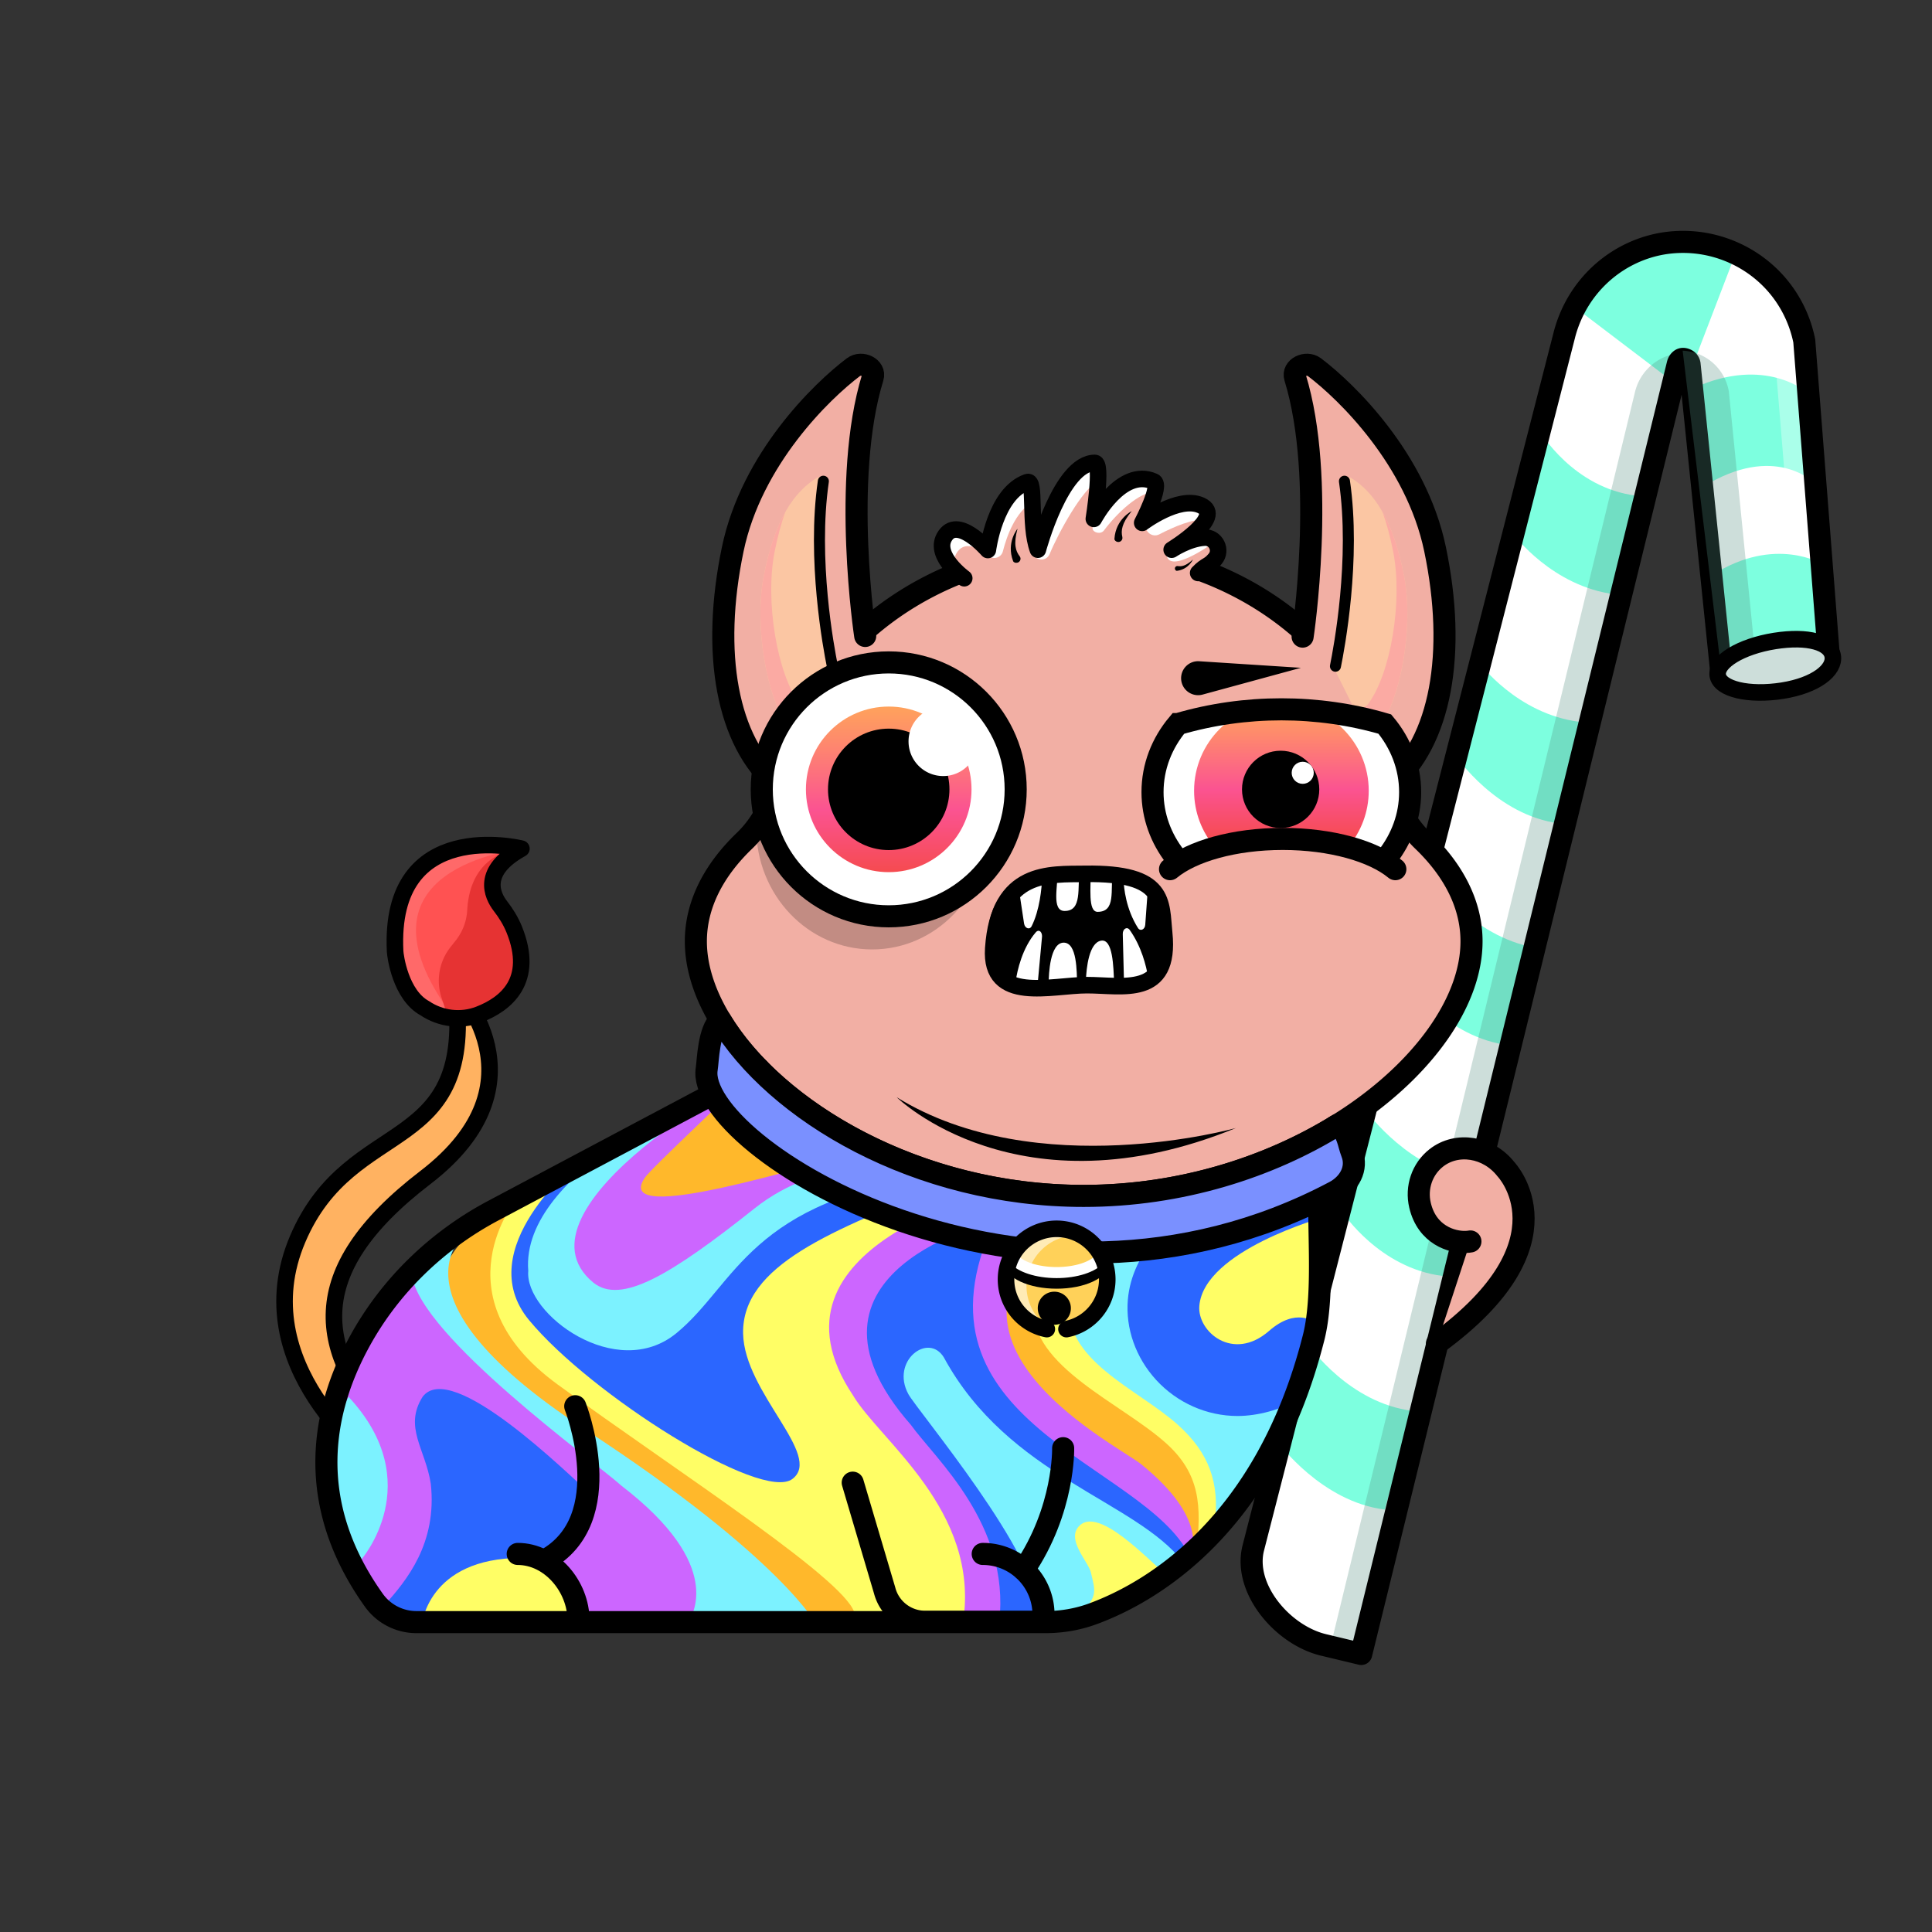 <svg version="1.1" xmlns="http://www.w3.org/2000/svg" viewBox="0 0 350 350" ><rect x="0" y="0" width="350" height="350" fill="#333333" stroke="none"/><path fill="#ffb261" stroke="#000000" stroke-width="3" stroke-linecap="round" stroke-linejoin="round" stroke-miterlimit="10" d="M67.73 264.7s-23.58-17.24-13.81-40.22 32.56-14.36 28.51-45.83c0 0 17.18 17.39-5.37 34.67s-19.48 31.64-6.23 46.38l-3.1 5z" /><path fill="#ff5252" d="M94.46 153.74s-24.11-6.01-22.88 18.61c.04.86.2 1.71.46 2.54l.6 1.95c.73 2.37 2.25 4.42 4.31 5.8 2.91 1.96 6.6 2.4 9.87 1.13 4.79-1.86 10.11-6.06 6.35-15.38-.62-1.53-1.49-2.94-2.5-4.24-1.51-1.94-3.59-6.32 3.79-10.41z" /><path fill="#ff6969" d="M71.58 172.34c-1.23-24.62 22.88-18.61 22.88-18.61-.41.23-32.46 3.27-12.63 30.1-8.83.17-10.2-10.63-10.25-11.49z" /><path fill="#e63333" d="M90.67 164.14c1.01 1.3 10.33 18.86-9.49 20.18L80 180.78a9.83 9.83 0 0 1 1.61-9.2l.94-1.19a9.71 9.71 0 0 0 2.09-5.48c.61-11.09 9.82-11.17 9.82-11.17-7.38 4.09-5.3 8.47-3.79 10.4z" /><path fill="none" stroke="#000000" stroke-width="3" stroke-linecap="round" stroke-linejoin="round" stroke-miterlimit="10" d="M94.46 153.74s-24.11-6.01-22.88 18.61c.04.86.97 7.88 5.36 10.29 2.91 1.96 6.6 2.4 9.87 1.13 4.79-1.86 10.11-6.06 6.35-15.38-.62-1.53-1.49-2.94-2.5-4.24-1.5-1.94-3.58-6.32 3.8-10.41z" /><path fill="#FFFFFF" d="m331.29 118.59-4.43-56.83c-.8-3.96-2.65-7.62-5.33-10.58-2.52-2.78-5.74-4.9-9.31-6.13a22.428 22.428 0 0 0-10.98-.93c-3.91.66-7.58 2.38-10.64 4.98-3.49 2.98-5.98 6.94-7.18 11.47-.01.04-.02.08-.03.13l-56.37 219.83c-1.78 7.35 5.39 15.7 12.74 17.46l6.84 1.64 57.34-233.66c.12-.43.3-.62.42-.73.14-.12.4-.34.94-.15.65.23.75.72.78.88l5.74 55.79" /><path fill="#7dffdf" d="m329.07 87.82-1.75-16.75s-7.47-6.65-20.4-.81l2.8 17.22c12.61-7.1 19.35.34 19.35.34z" /><path fill="#7dffdf" d="m306.22 67.31 7.66-19.97s-15.85-9.46-28.53 8.36l17.78 13.51c3.31-1.29 3.09-1.9 3.09-1.9z" /><path opacity="0.35" fill="#FFFFFF" d="M326.03 62.18a4.848 4.848 0 0 0-4.22 5.62l4.23 51.41-14.16 2.56.07.48 19.25-3.4-5.17-56.67z" /><path fill="#7dffdf" d="m237.21 243.82-5.58 17.58s7.78 10.66 19.24 12.07l5-17.88c-11.47-1.42-18.66-11.77-18.66-11.77z" /><path fill="#7dffdf" d="m247.7 201.5-4.43 18.18s6.62 10.06 18.08 11.47l5.58-17.58c-11.45-1.41-19.23-12.07-19.23-12.07z" /><path fill="#7dffdf" d="m259.79 159.74-4.33 18.39s6.52 9.84 17.99 11.25l5.58-17.58c-11.46-1.4-19.24-12.06-19.24-12.06z" /><path fill="#7dffdf" d="m267.9 119.98-4.11 17.03s7.29 10.75 18.75 12.16l3.68-18.39c-11.46-1.41-18.32-10.8-18.32-10.8z" /><path fill="#7dffdf" d="M278.97 78.16 274.2 96.8s6.97 9.47 18.44 10.88l3.8-17.88c-11.47-1.41-17.47-11.64-17.47-11.64z" /><path opacity="0.29" fill="#548f81" d="M296.21 70.95 241.02 298.3l5.57 1.34 58.24-236.11-2.65.91a9.228 9.228 0 0 0-5.97 6.51z" /><path fill="#7dffdf" d="m331.33 117.43-1.11-15.2s-8.62-5.38-20.08 1.98l1.77 15.73c11.46-7.36 19.42-2.51 19.42-2.51z" /><path fill="none" stroke="#000000" stroke-width="4" stroke-linecap="round" stroke-linejoin="round" stroke-miterlimit="10" d="m331.29 118.59-4.43-56.83c-.8-3.96-2.65-7.62-5.33-10.58-2.52-2.78-5.74-4.9-9.31-6.13a22.428 22.428 0 0 0-10.98-.93c-3.91.66-7.58 2.38-10.64 4.98-3.49 2.98-5.98 6.94-7.18 11.47-.01.04-.02.08-.03.13l-56.37 219.83c-1.78 7.35 5.39 15.7 12.74 17.46l6.84 1.64 57.34-233.66c.12-.43.3-.62.42-.73.14-.12.4-.34.94-.15.65.23.75.72.78.88l5.74 55.79" /><path opacity="0.29" fill="#548f81" d="m304.83 63.53 6.88 57.06 6.35-.97-4.86-48.67a8.882 8.882 0 0 0-8.37-7.42z" /><path fill="#FFFFFF" d="M322.91 125.12c-5.65.9-10.55-.39-10.94-2.88-.39-2.49 3.87-5.23 9.52-6.12 5.65-.9 9.35.39 9.74 2.88.39 2.48-2.67 5.22-8.32 6.12z" /><g opacity="0.29" ><path fill="#548f81" d="M322.91 125.12c-5.65.9-10.55-.39-10.94-2.88-.39-2.49 3.87-5.23 9.52-6.12 5.65-.9 9.35.39 9.74 2.88.39 2.48-2.67 5.22-8.32 6.12z" /></g><path fill="none" stroke="#000000" stroke-width="3" stroke-linecap="round" stroke-linejoin="round" stroke-miterlimit="10" d="M322.91 125.12c-6.08.96-11.33-.27-11.72-2.75-.39-2.49 4.22-5.28 10.31-6.25 6.08-.96 10.13.27 10.52 2.75.39 2.49-3.02 5.28-9.11 6.25z" /><path fill="#fffe65" d="M157.53 293.87c-92.61-55.37-68.27-72.49-65.13-74.65l36.14-19.36 99.83 16.53-37.24 77.48h-33.6z" /><path fill="#ffb82b" d="M93.68 217.05s-14.8 17.62 7.32 33.75 53.87 36.41 53.87 41.9H85.2s-26.11-58.52 8.48-75.65z" /><path fill="#7cf2ff" d="M86.03 221.87s-19.52 11.31 19.95 37.08c35.91 23.44 42.07 35.58 42.07 35.58H76.38s-31.25-48.22 9.65-72.66z" /><path fill="#2b66ff" d="M181.8 219.05s-38.74 4.99-21.95 37.58c0 0 20.95 19.95 17.46 37.08h16.13s11.45-.85 23.27-12.64c11.81-11.81-34.91-62.02-34.91-62.02z" /><path fill="#cc66ff" d="M112.59 269.16c-4.93-4.45-36.37-27.02-37.97-38.12-.3-.89-33.15 29.24-4.81 61.13l54.94 1.76c.46-1.2 6.81-10.19-12.16-24.77z" /><path fill="#ffb82b" d="m240.55 205.3-42.95 11.92c-34.39 15.82-6.2 40.92 10.64 54.2 6.53 5.15 8.92 9.26 8.92 9.26s27.01-18.03 23.39-75.38z" /><path fill="#fffe65" d="m240.5 205.25-36.41 10.48c.33 7.48-16.65 10.8-16.96 20.95-.33 10.97 15.99 17.47 24.11 24.77 6.18 5.55 6.47 11.37 5.48 19.61-.02.06 25.24-16.82 23.78-75.81z" /><path fill="#2b66ff" d="M107.29 270.95c-4.55-4.08-25.51-24.82-30.73-17.91-3.46 5.51.51 9.46 1.48 15.74 1.2 10.87-4.45 17.6-8.33 21.95 4.18 6.3 35.94 3.13 35.94 3.13l-5.99-11.63 7.63-11.28z" /><path fill="#fffe65" d="M76.38 294.53s.96-12.3 18.13-12.3c9.98 0 10.48 12.14 10.48 12.14s-29.45.16-28.61.16z" /><path fill="#7cf2ff" d="m239.33 205.97-25.6 9.09c-7.32 10.64-19.34 12.83-20.12 20.29-1.16 11.14 12.4 16.14 19.79 22.78 5.62 5.05 7.58 10.46 6.67 17.95-.01.05 21.59-14.8 19.26-70.11z" /><path fill="#2b66ff" d="M235.34 253.46c-3.29 1.92-7.49 3.06-11.15 3.06-5.56 0-10.93-2.38-14.73-6.52-3.71-4.04-5.58-9.34-5.14-14.54 1.51-17.72 29.36-27.07 36.51-29.05l-5.49 47.05z" /><path fill="#fffe65" d="M239.86 220.49s-21.73 6-22.59 16.07c-.4 4.69 6.12 10.24 12.64 4.54 4.91-4.3 8.17-1.59 8.17-1.59l1.78-19.02z" /><path fill="#2b66ff" d="M104.67 210.58s-19.52 15.65-8.82 28.58c11.14 13.47 42.11 33.02 47.71 28.76 5.6-4.25-8.72-15.57-8.94-26.33-.25-12.37 16.25-18.79 36.75-26.93 13.14-5.21-66.7-4.08-66.7-4.08z" /><path fill="#7cf2ff" d="M95.7 230.24c-.69 7.76 15.95 20.19 26.82 11.29s13.22-24.15 47.63-28.7l-40.62-15.4S94.18 211.9 95.7 230.24z" /><path fill="#cc66ff" d="M107.48 232.35c5.01 4.05 13.97-1.32 29.26-13.47 12.14-9.64 26.66-7.27 26.77-7.32-.09-.03-17.44-8.12-24.52-16.82-1.56-1.92-47.64 24.31-31.51 37.61z" /><path fill="#ffb82b" d="M134.99 195.38c-1.21 1.61-17.11 16.3-18.2 18.01-6.06 9.05 30.43-2.8 38.58-4.46-16.04-9.1-19.07-14.41-20.38-13.55z" /><path fill="#fffe65" d="M190.1 269.72c-.49-.18 4.19 21 3.37 23.5 1.17-.26 14.28-5.28 20.07-9.66-3.38-2.89-20.84-12.88-23.44-13.84z" /><path fill="#7cf2ff" d="M63.15 253.06s-9.78 16.52 2.26 29.52c0 0 12.24-13.95-2.26-29.52z" /><path fill="#7cf2ff" d="M170.99 245.91c-2.82-4.61-9.69.66-6.43 6.65 1.6 2.95 24.25 29.83 23.17 39.26 2.31 1.41 4.64 2.02 6.91 1.46 4.5-3.89 3.79-4.9 2.99-8.4-.48-2.07-4.8-6.21-1.88-8.66 3.58-2.92 11.87 5.95 15.54 9.09.93-.71 2.54-1.17 3.02-2.33-8.57-11.14-31.57-15.46-43.32-37.07z" /><path fill="#cc66ff" d="M181.03 293.84c1.96-17.71-11.55-29.49-16.02-35.72-24.44-27.85 15.21-37.01 15.13-36.83-17.04 36.58 27.1 43.65 35.37 60.56.48-.46 3.38-6.77-8.76-16.58-4.56-3.69-47.55-25.11-7.39-48.32 3.35 0-16.75-1.9-16.87-1.93-1.32.56-46.15 10.57-27.95 37.78 4.84 8.16 22.95 20.78 19.95 40.94" /><path fill="#f2afa4" stroke="#000000" stroke-width="4" stroke-linecap="round" stroke-linejoin="round" stroke-miterlimit="10" d="M266.38 224.9c-.22.04-.47.07-.73.08-2.59.13-7.13-1.23-8.4-6.64-.75-3.19.36-6.54 2.94-8.57 3.76-2.95 9.4-2.04 12.61 2.03 0 0 12.72 13.22-12.48 31.58" /><path fill="none" stroke="#000000" stroke-width="4" stroke-linecap="round" stroke-miterlimit="10" d="M104.21 254.75s8.09 20.59-5.53 27.93" /><path fill="none" stroke="#000000" stroke-width="4" stroke-linecap="round" stroke-miterlimit="10" d="M104.8 293.52c0-6.08-4.93-12.01-11.01-12.01" /><path fill="none" stroke="#000000" stroke-width="4" stroke-linecap="round" stroke-miterlimit="10" d="m154.48 268.6 5.78 19.53a7.586 7.586 0 0 0 7.34 5.67h21.44v-1.28c0-6.08-4.93-11.01-11.01-11.01" /><linearGradient id="A2" gradientUnits="userSpaceOnUse" x1="223" y1="-635" x2="94" y2="-732" gradientTransform="matrix(1 0 0 -1 0 -388)" ><stop offset="0" style="stop-color:#f9c6f6" /><stop offset="0.181" style="stop-color:#a4d0ff" /><stop offset="0.301" style="stop-color:#9dfadf" /><stop offset="0.429" style="stop-color:#bafbb8" /><stop offset="0.581" style="stop-color:#ffef9c" /><stop offset="0.737" style="stop-color:#ffd3f4" /><stop offset="0.935" style="stop-color:#d8d9fd" /></linearGradient><path fill="url(#A2)" stroke="#000000" stroke-width="4" stroke-linecap="round" stroke-miterlimit="10" d="M185.48 284.37c7.41-10.87 7.12-22.02 7.12-22.02" /><path fill="#f2afa4" stroke="#000000" stroke-width="4" stroke-miterlimit="10" d="M257.76 152.3a19.986 19.986 0 0 1-5.74-10.57c-4.71-23.97-27.86-42.17-55.7-42.17-27.85 0-50.99 18.2-55.7 42.17-.79 4.03-2.78 7.72-5.74 10.57-5.62 5.4-8.82 11.61-8.82 18.23 0 20.74 31.46 46.12 70.26 46.12s70.26-25.38 70.26-46.12c0-6.62-3.2-12.83-8.82-18.23z" /><path fill="none" stroke="#000000" stroke-width="4" stroke-linecap="round" stroke-linejoin="round" stroke-miterlimit="10" d="m137.51 193.68-4.56 2.49-43.59 23.15c-10.2 5.42-18.71 13.62-24.24 23.75-6.63 12.14-10.2 28.89 2.61 46.83a9.47 9.47 0 0 0 7.71 3.96H189.4c2.97 0 5.93-.51 8.71-1.55 9.93-3.68 31.1-15.4 39.87-50.01 2.16-8.53.45-22.04 1.27-28.53.55-4.34 1.52-7.47 2.65-9.73" /><path fill="#f2afa4" d="M234.25 115.09s6.02-18.6 1.55-46.77c-.29-1.84.81-2.94 2.3-1.82 5.81 4.38 18.89 16.66 22.3 32.96 3.43 16.42.55 31.08-6.22 39.55-3.62 4.52-10.69 2.89-12.58-2.59l-7.35-21.33z" /><path fill="none" stroke="#000000" stroke-width="4" stroke-linecap="round" stroke-miterlimit="10" d="M235.98 115.33s4.31-28.56-1.36-46.94c-.55-1.78 2-3 3.49-1.88 5.81 4.38 18.45 16.66 21.86 32.96 3.94 18.85 1.04 34.91-8.06 42.57" /><path fill="#fbc6a3" d="M242.07 121.85c-.17-.35-.22-.74-.14-1.12.67-3.16 3.69-18.61 1.63-32.18-.18-1.18.2-2.59 1.22-1.96 3.95 2.46 7.51 7.23 9.57 17.7 1.76 8.97-.44 22.06-4.53 27.57-.76 1.02-2.34.87-2.9-.27l-4.85-9.74z" /><path fill="#fbaaa3" d="M254.35 104.29c-.99-5.05-2.33-8.77-3.9-11.55.74 2.04 1.39 4.43 1.94 7.21 1.76 8.97-.44 22.06-4.53 27.57-.76 1.02-2.34.87-2.9-.27l1.96 4.34c.57 1.14 2.15 1.29 2.9.27 4.08-5.51 6.29-18.6 4.53-27.57z" /><path fill="none" stroke="#000000" stroke-width="2" stroke-linecap="round" stroke-linejoin="round" stroke-miterlimit="10" d="M241.93 120.69c.67-3.29 3.69-19.38 1.63-33.51" /><path fill="#f2afa4" d="M158.47 115.09s-5.69-19.31-1.22-47.47c.29-1.84-2.12-1.47-3.61-.35-5.81 4.38-17.91 15.9-21.32 32.2-3.43 16.42-.67 30.72 6.1 39.19 3.62 4.52 10.81 3.25 12.7-2.23l7.35-21.34z" /><path fill="none" stroke="#000000" stroke-width="4" stroke-linecap="round" stroke-miterlimit="10" d="M156.74 115.21s-4.31-28.44 1.36-46.82c.55-1.78-2-3-3.49-1.88-5.81 4.38-18.45 16.66-21.86 32.96-3.94 18.85-1.04 34.91 8.06 42.57" /><path fill="#fbc6a3" d="M150.65 121.85c.17-.35.22-.74.14-1.12-.67-3.16-3.69-18.61-1.63-32.18.18-1.18-.2-2.59-1.22-1.96-3.95 2.46-7.51 7.23-9.57 17.7-1.76 8.97.44 22.06 4.53 27.57.76 1.02 2.34.87 2.9-.27l4.85-9.74z" /><path fill="#fbaaa3" d="M138.37 104.29c.99-5.05 2.33-8.77 3.9-11.55-.74 2.04-1.39 4.43-1.94 7.21-1.76 8.97.44 22.06 4.53 27.57.76 1.02 2.34.87 2.9-.27l-1.96 4.34c-.57 1.14-2.15 1.29-2.9.27-4.09-5.51-6.29-18.6-4.53-27.57z" /><path fill="none" stroke="#000000" stroke-width="2" stroke-linecap="round" stroke-linejoin="round" stroke-miterlimit="10" d="M150.79 120.69c-.67-3.29-3.69-19.38-1.63-33.51" /><ellipse opacity="0.2" cx="158" cy="150" rx="21" ry="22" /><circle fill="#FFFFFF" cx="161" cy="143" r="23" /><linearGradient id="A5" gradientUnits="userSpaceOnUse" x1="161" y1="159" x2="161" y2="127" ><stop offset="0" style="stop-color:#f54a4a" /><stop offset="0.384" style="stop-color:#fb5391" /><stop offset="0.764" style="stop-color:#fe896d" /><stop offset="1" style="stop-color:#ffa659" /></linearGradient><circle fill="url(#A5)" cx="161" cy="143" r="15" /><circle cx="161" cy="143" r="11" /><path fill="#FFFFFF" d="M170.98 128.04c-.04 0-.07-.01-.11-.01-3.47 0-6.28 2.81-6.28 6.28s2.81 6.28 6.28 6.28c2.3 0 4.31-1.24 5.4-3.09a23.34 23.34 0 0 0-5.29-9.46z" /><circle fill="none" stroke="#000000" stroke-width="4" stroke-miterlimit="10" cx="161" cy="143" r="23" /><path d="m217.25 119.79 18.42 1.19-17.81 4.85a3.078 3.078 0 1 1-.61-6.04z" /><path fill="#FFFFFF" d="M250.87 131.17c-12.17-3.56-25.31-3.56-37.48 0h-.01c-2.89 3.44-4.59 7.71-4.59 12.33 0 4.37 1.53 8.41 4.13 11.75l18.25-3.29 20.17 3.29c2.6-3.34 4.13-7.39 4.13-11.75-.01-4.62-1.72-8.89-4.6-12.33z" /><linearGradient id="B5" gradientUnits="userSpaceOnUse" x1="232" y1="153" x2="232" y2="127" ><stop offset="0" style="stop-color:#f54a4a" /><stop offset="0.384" style="stop-color:#fb5391" /><stop offset="0.764" style="stop-color:#fe896d" /><stop offset="1" style="stop-color:#ffa659" /></linearGradient><path fill="url(#B5)" d="M232.13 127.44c-8.73 0-15.81 7.08-15.81 15.81 0 3.94 1.44 7.54 3.82 10.3l24.09-.11c2.32-2.75 3.73-6.31 3.73-10.2-.01-8.72-7.09-15.8-15.83-15.8z" /><circle cx="232" cy="143" r="7" /><circle fill="#FFFFFF" cx="236" cy="140" r="2" /><path fill="none" stroke="#000000" stroke-width="4" stroke-miterlimit="10" d="M251.33 155.25c2.6-3.34 4.13-7.39 4.13-11.75 0-4.62-1.71-8.89-4.59-12.33-12.17-3.56-25.31-3.56-37.48 0h-.01c-2.89 3.44-4.59 7.71-4.59 12.33 0 4.37 1.53 8.41 4.13 11.75" /><path fill="none" stroke="#000000" stroke-width="4" stroke-linecap="round" stroke-linejoin="round" stroke-miterlimit="10" d="M211.96 157.46c3.96-3.27 11.62-5.48 20.41-5.48s16.45 2.21 20.41 5.48" /><path d="M211.98 167.43c1.2 11.44-8.6 11-15.06 11-6.46 0-18.86 1.81-18.18-8.03.96-13.97 11.42-12 17.88-12.1 14.7-.21 14.78 3.66 15.36 9.13z" /><path fill="#FFFFFF" d="m207.47 167.55.51-7.04c-1.05-.28-2.47-1.05-4.44-1.24.05 1.66.45 5.42 2.61 8.84.41.66 1.25.3 1.32-.56z" /><path fill="#FFFFFF" d="M186.89 167.79c1.45-2.87 1.84-6.9 1.89-8.76-1.56.3-2.98 1.49-4.29 1.46l1.03 6.82c.14.88 1.01 1.19 1.37.48z" /><path fill="#FFFFFF" d="M187.63 168.91c-2.43 2.85-3.34 6.81-3.66 9.03 1.15 1.29 2.47.7 3.92 1.28l.86-9.28c.18-1.06-.53-1.73-1.12-1.03z" /><path fill="#FFFFFF" d="m203.4 169.22.21 8.15c1.55-.18 3.03-.24 4.37-.41-.33-1.95-1.18-5.48-3.32-8.49-.48-.68-1.29-.2-1.26.75z" /><path fill="#FFFFFF" d="M192.87 165.03c3.19 0 2.3-4.05 2.71-7.74-.51.12-3.22.27-4 .38.12 2.78-1.16 7.36 1.29 7.36z" /><path fill="#FFFFFF" d="M198.85 165.19c3.31-.01 2.31-3.8 2.71-7.49-.51.12-3.23.02-4 .13.12 2.77-.55 7.36 1.29 7.36z" /><path fill="#FFFFFF" d="M199.47 170.41c-2.17.38-2.67 4.84-2.75 7.31 1.72.02 3.43.16 5.11.18-.13-2.64-.18-7.87-2.36-7.49z" /><path fill="#FFFFFF" d="M192.68 170.77c-2.46.04-2.7 5.64-2.7 7.4.47.04 3.86.14 5.16.17-.09-2.3.01-7.6-2.46-7.57z" /><path fill="none" stroke="#000000" stroke-width="3" stroke-linecap="round" stroke-linejoin="round" stroke-miterlimit="10" d="M210.9 169.06c1.2 11.69-7.52 9.41-13.98 9.41-6.46 0-17.66 3.4-16.98-6.65.96-14.27 10.22-13.42 16.68-13.51 14.7-.23 13.7 5.16 14.28 10.75z" /><path fill="#f2afa4" d="M175.73 105.86s-6.55-5.08-4.69-8.5c2.3-4.23 7.92 2.28 7.92 2.28s1.26-10.26 7.14-12.3c1.62-.56.24 7.68 1.92 12.24 0 0 4.2-15.72 10.32-15.72 1.44 0-.18 10.14-.18 10.14s4.95-9.38 10.86-6.78c1.5.66-2.1 7.5-2.1 7.5s6.59-4.98 10.62-3.18c4.56 2.04-5.28 8.04-5.28 8.04s2.99-2.01 5.94-2.19c2.06-.12 3.25 2.3 1.92 3.87-1.22 1.45-3.78 3.43-5.31 5.02" /><path fill="#FFFFFF" d="M211.31 100.12c0 4.35 8.14-1.56 8.21-1.56.24-.84-8.21 2.13-8.21 1.56z" /><path fill="#FFFFFF" d="M173.2 100.36c1.41-2.59 4.07-1.15 5.92.36.9.74 2.27.29 2.56-.84.72-2.83 2.27-7.09 5.35-8.95-.07-2.25-.18-3.84-.92-3.59-5.88 2.04-7.14 12.3-7.14 12.3s-5.62-6.51-7.92-2.28c-.9 1.65.41 3.53 2.01 5.03-.22-.69-.21-1.38.14-2.03z" /><path fill="#FFFFFF" d="M190.15 100.37c1.53-3.72 5.98-11.92 8.76-13.16-2.11-8.91-11.83 12.58-11.83 12.6.05 1.72 2.41 2.15 3.07.56z" /><path fill="#FFFFFF" d="M199.98 96.11c2.3-3.08 6.38-7.02 9.34-7.03.38-1.25-5.65-3.84-11.3 6.27-.54.97 1.3 1.65 1.96.76z" /><path fill="#FFFFFF" d="M210.02 96.8c2.66-1.38 6.15-2.88 8.38-2.61.58-1.06-2.3-4.23-10.76.65-.01.02-.01.04-.02.07-.35 1.4 1.12 2.55 2.4 1.89z" /><path fill="none" stroke="#000000" stroke-width="3" stroke-linecap="round" stroke-linejoin="round" stroke-miterlimit="10" d="M174.68 104.75s-5.5-3.97-3.64-7.39c2.3-4.23 7.92 2.28 7.92 2.28s1.26-10.26 7.14-12.3c1.62-.56.24 7.68 1.92 12.24 0 0 4.2-15.72 10.32-15.72 1.44 0-.18 10.14-.18 10.14s4.95-9.38 10.86-6.78c1.5.66-2.1 7.5-2.1 7.5s6.59-4.98 10.62-3.18c4.56 2.04-5.28 8.04-5.28 8.04s2.99-2.01 5.94-2.19c2.06-.12 3.25 2.3 1.92 3.87-1.22 1.45-1.53.95-3.06 2.54" /><path d="M184.33 95.79s-2.08 2.47-.8 5.85c.1.26.43.35.7.31.56-.07.85-.73.49-1.18-.7-.91-1.16-2.17-.39-4.98z" /><path d="M205.02 92.59s-2.88 1.41-3.13 5.01c-.02.27.24.49.5.56.54.16 1.06-.33.93-.88-.26-1.11-.15-2.44 1.7-4.69z" /><path d="M216.1 101.37s-.75 1.77-2.88 2.04c-.16.02-.3-.13-.35-.28-.11-.31.16-.64.49-.58.67.11 1.46 0 2.74-1.18z" /><path d="M223.9 204.35s-35.99 10.14-61.45-5.57c0 0 22.04 21.69 61.45 5.57z" /><path fill="#7a90ff" stroke="#000000" stroke-width="4" stroke-linecap="round" stroke-linejoin="round" stroke-miterlimit="10" d="M242.33 203.77c-12.33 7.64-28.41 12.88-46.01 12.88-30.16 0-55.87-15.32-65.83-31.89-2.14 1.76-2.23 7.48-2.46 8.88-2.26 13.84 57.86 51.9 113.74 22.26 2.66-1.41 4.24-4.21 3.15-7.01-.72-1.87-.72-3.8-2.59-5.12z" /><path fill="#ffd159" d="M191.42 222.62a9.17 9.17 0 0 0-9.17 9.17c0 4.46 3.18 8.17 7.39 9v-5.01h3.56v5.01c4.21-.83 7.39-4.54 7.39-9a9.17 9.17 0 0 0-9.17-9.17z" /><path opacity="0.56" fill="#FFFFFF" enable-background="new" d="M185.96 232.95a9.17 9.17 0 0 1 9.17-9.17c.27 0 .54.02.81.04a9.17 9.17 0 0 0-13.7 7.97c0 4.79 3.67 8.72 8.36 9.13-2.77-1.58-4.64-4.55-4.64-7.97z" /><path fill="none" stroke="#000000" stroke-width="3" stroke-linecap="round" stroke-linejoin="round" stroke-miterlimit="10" d="M199.79 228.07c0 2.15-3.75 3.89-8.37 3.89s-8.37-1.74-8.37-3.89" /><path fill="none" stroke="#FFFFFF" stroke-width="2" stroke-linecap="round" stroke-linejoin="round" stroke-miterlimit="10" d="M199.24 228.04c-1.2 1.46-4.25 2.5-7.82 2.5s-6.62-1.04-7.82-2.5" /><path fill="none" stroke="#000000" stroke-width="3" stroke-linecap="round" stroke-linejoin="round" stroke-miterlimit="10" d="M193.2 240.78c4.21-.83 7.39-4.54 7.39-9a9.17 9.17 0 0 0-9.17-9.17 9.17 9.17 0 0 0-9.17 9.17c0 4.46 3.18 8.17 7.39 9" /><circle cx="191" cy="237" r="3" /></svg>
